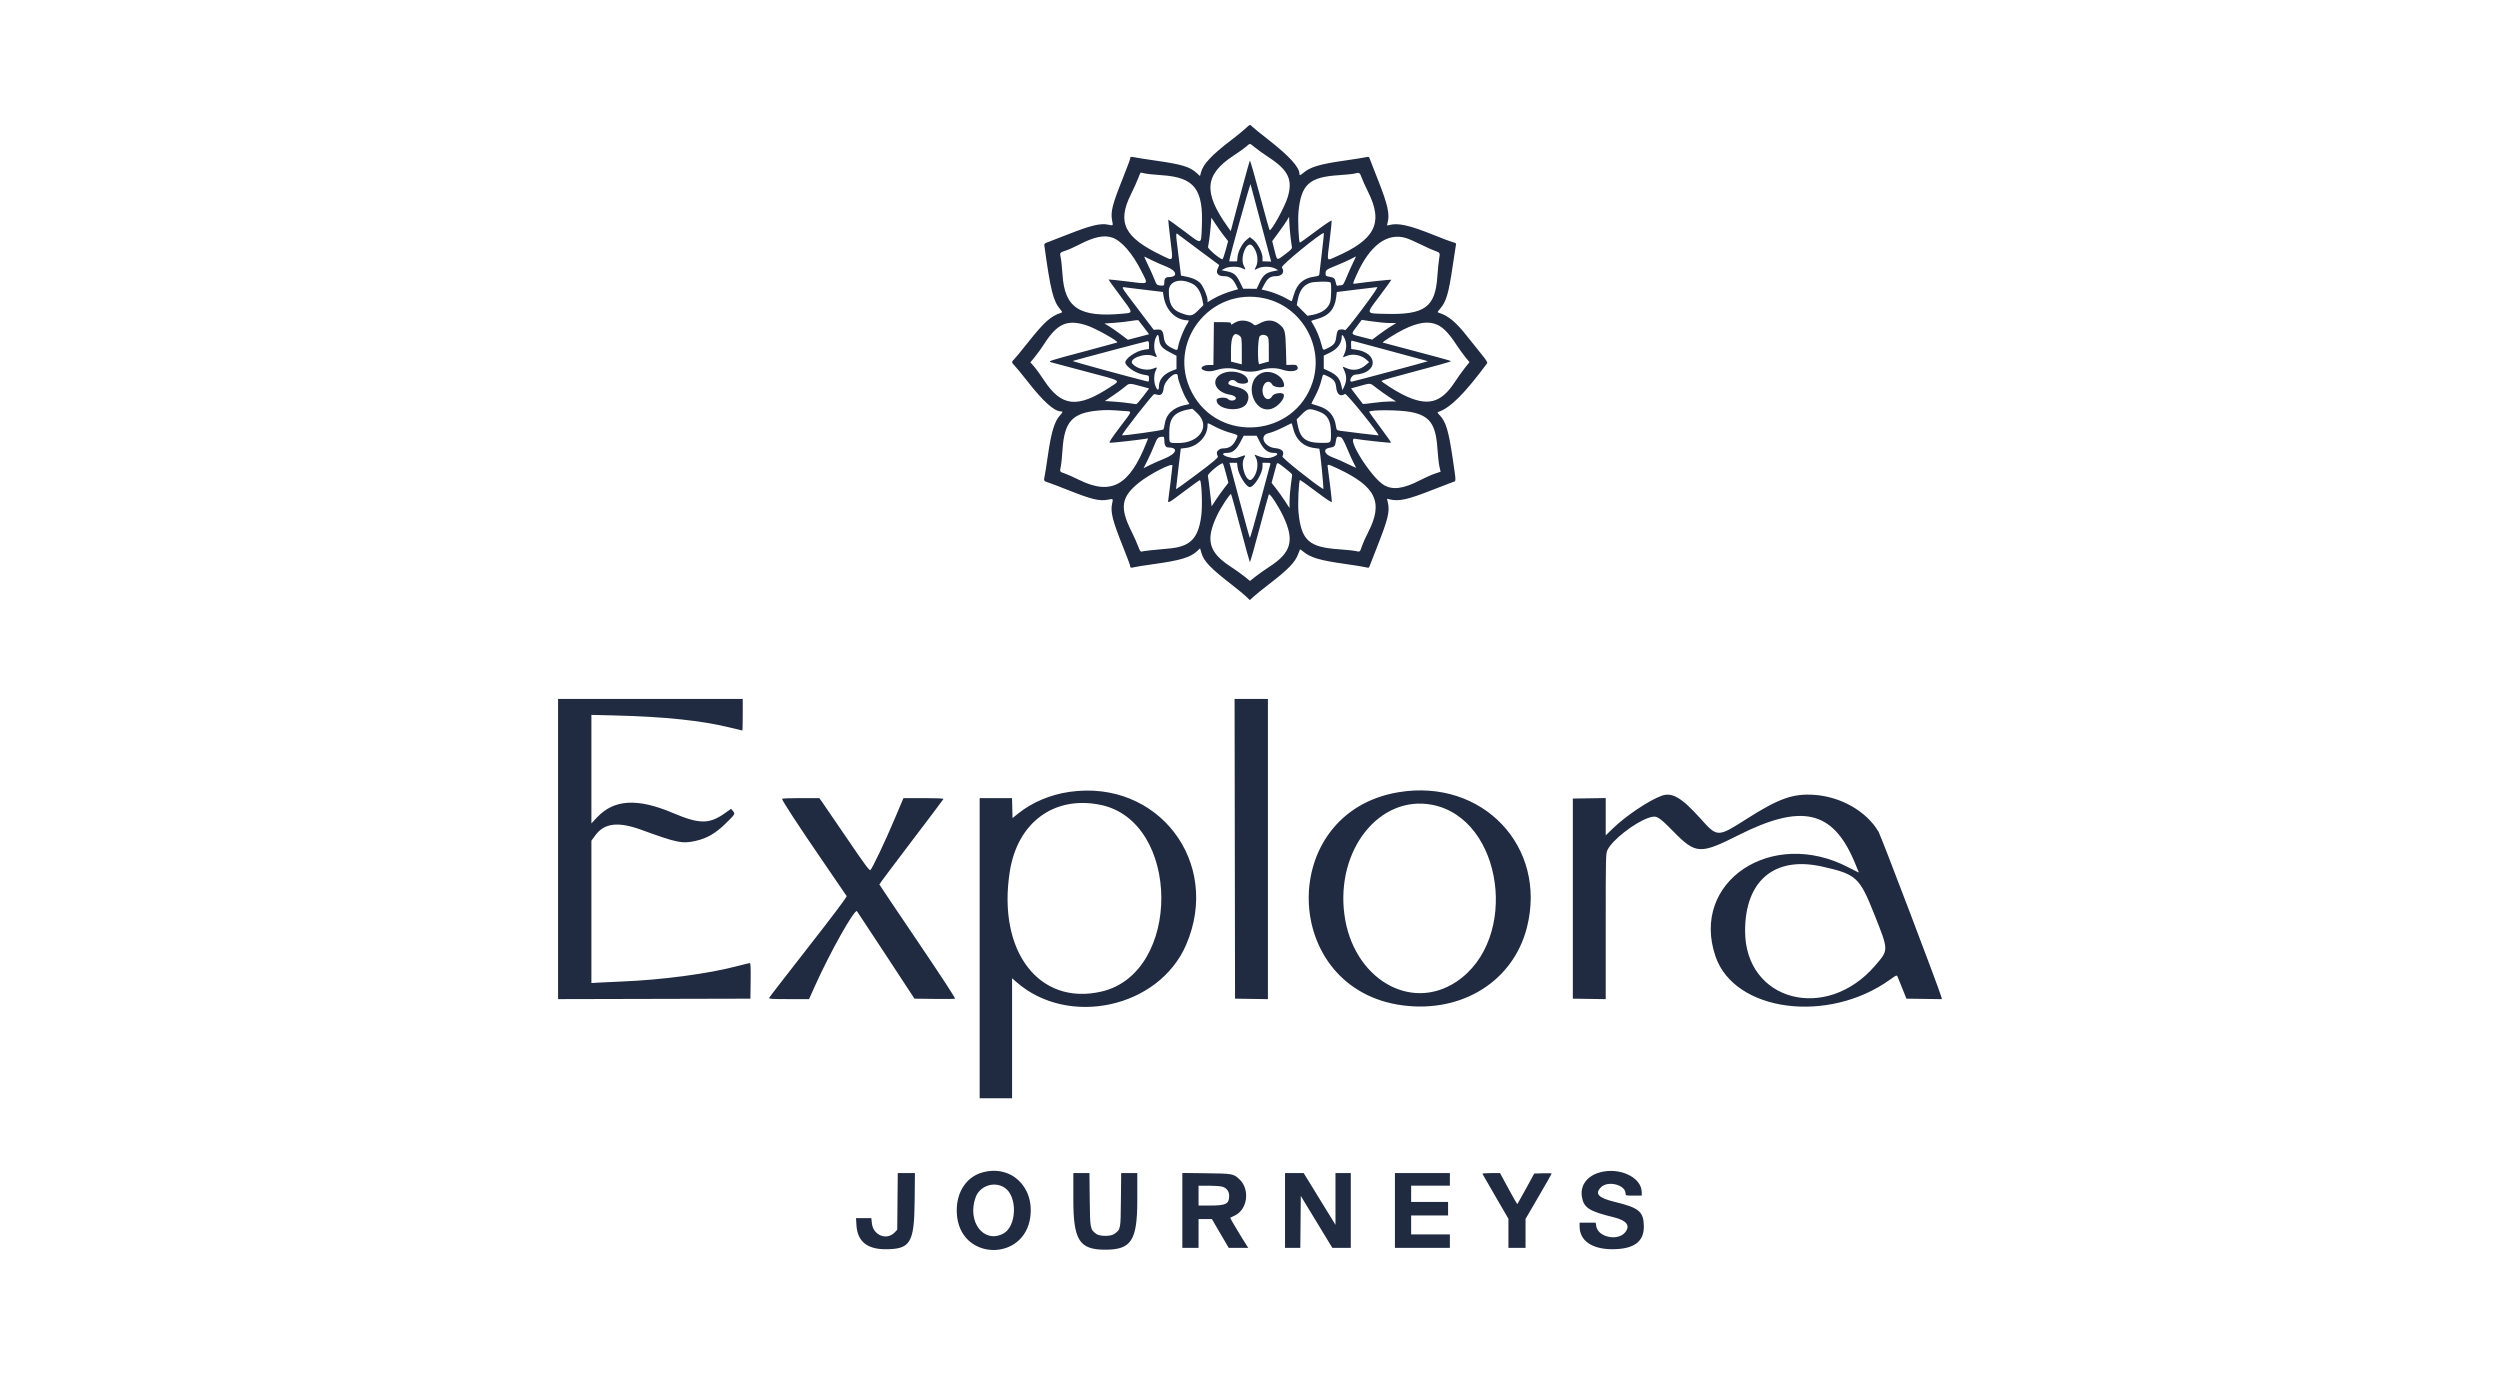 <svg width="400" height="220" viewBox="0 0 400 220" fill="none" xmlns="http://www.w3.org/2000/svg">
<path fill-rule="evenodd" clip-rule="evenodd" d="M199.191 20.636C198.794 21.002 197.829 21.787 197.045 22.382C193.926 24.747 192.515 26.242 192.165 27.55L192.001 28.165L191.441 27.658C190.368 26.689 189.078 26.295 185.126 25.732C183.494 25.499 181.892 25.249 181.566 25.175C180.939 25.035 180.814 25.073 180.814 25.408C180.814 25.522 180.304 26.89 179.681 28.448C177.963 32.743 177.673 33.882 177.938 35.284C178.107 36.173 178.164 36.119 177.238 35.935C176.041 35.697 174.46 36.084 170.947 37.472C169.279 38.131 167.72 38.735 167.482 38.813C167.179 38.914 167.061 39.038 167.088 39.23C168.083 46.451 168.505 48.151 169.635 49.49C169.997 49.92 170.008 49.966 169.765 50.046C168.078 50.607 167.084 51.506 164.363 54.935C163.292 56.283 162.308 57.476 162.175 57.584C161.84 57.859 161.872 58.072 162.31 58.479C162.517 58.672 163.46 59.817 164.405 61.025C166.933 64.255 168.681 65.824 169.754 65.824C170.093 65.824 170.069 65.956 169.655 66.393C168.721 67.375 168.19 69.129 167.636 73.047C167.439 74.442 167.214 75.87 167.135 76.22C166.972 76.947 166.989 76.974 167.771 77.219C168.088 77.319 169.45 77.838 170.797 78.373C174.674 79.912 175.887 80.209 177.247 79.951C178.138 79.782 178.12 79.765 177.935 80.593C177.646 81.884 178.011 83.326 179.677 87.478C180.303 89.037 180.814 90.405 180.814 90.519C180.814 90.849 180.949 90.901 181.438 90.761C181.689 90.688 183.095 90.464 184.562 90.262C188.869 89.669 190.487 89.182 191.567 88.155L192.014 87.73L192.203 88.402C192.586 89.773 193.618 90.865 197.029 93.51C197.98 94.248 199.031 95.113 199.365 95.433L199.971 96.015L200.59 95.446C200.93 95.134 202.021 94.254 203.014 93.491C206.123 91.1 207.217 89.972 207.707 88.651C207.847 88.272 207.98 87.938 208.002 87.908C208.024 87.879 208.249 88.028 208.5 88.24C209.641 89.2 211.129 89.647 215.028 90.202C216.696 90.439 218.278 90.694 218.543 90.767C218.942 90.877 219.039 90.858 219.105 90.657C219.15 90.523 219.724 89.051 220.382 87.385C222.082 83.081 222.385 81.822 222.061 80.418L221.918 79.796L222.373 79.904C223.853 80.254 225.255 79.939 229.242 78.365C230.788 77.755 232.247 77.192 232.485 77.114C233 76.945 233.005 77.262 232.426 73.323C231.779 68.915 231.349 67.488 230.356 66.441C229.949 66.013 229.936 65.97 230.191 65.885C232.052 65.263 234.426 62.883 237.947 58.111C238.035 57.991 237.737 57.522 237.01 56.638C236.424 55.925 235.4 54.648 234.735 53.8C232.947 51.521 231.73 50.512 230.201 50.039C229.96 49.965 229.977 49.908 230.38 49.449C231.389 48.3 231.778 47.001 232.412 42.676C232.655 41.01 232.891 39.475 232.936 39.265C233.008 38.925 232.964 38.871 232.535 38.778C232.269 38.72 230.864 38.193 229.412 37.606C225.53 36.038 223.67 35.621 222.284 36.009C221.901 36.116 221.889 36.104 221.996 35.721C222.4 34.272 222.071 32.805 220.384 28.542C219.725 26.876 219.151 25.405 219.107 25.274C219.041 25.075 218.935 25.056 218.478 25.163C218.175 25.234 216.76 25.459 215.333 25.663C211.154 26.26 209.681 26.694 208.523 27.668C208.016 28.095 207.911 28.121 207.911 27.816C207.911 26.758 206.287 24.968 203.009 22.411C201.685 21.378 200.485 20.404 200.342 20.247C200.004 19.873 200.027 19.865 199.191 20.636ZM200.779 23.585C201.174 23.913 202.22 24.658 203.104 25.24C206.162 27.256 206.877 28.813 206.02 31.591C205.55 33.115 203.515 36.835 203.151 36.835C203.102 36.835 202.389 34.302 201.568 31.207C200.747 28.112 200.032 25.63 199.978 25.691C199.904 25.776 198.183 32.118 197.062 36.437L196.922 36.977L196.384 36.221C192.51 30.77 192.743 27.95 197.317 24.934C198.189 24.36 199.13 23.689 199.407 23.445C200.036 22.891 199.93 22.88 200.779 23.585ZM183.192 27.751C183.51 27.828 184.711 27.954 185.863 28.031C191.128 28.382 192.571 30.249 192.291 36.348C192.159 39.236 192.399 39.182 189.469 36.984C188.091 35.95 186.945 35.123 186.923 35.145C186.9 35.167 187.052 36.595 187.259 38.318C187.707 42.043 187.841 41.811 185.81 40.833C179.874 37.977 178.698 35.61 180.96 31.066C181.414 30.153 181.932 29.002 182.112 28.506C182.291 28.01 182.478 27.606 182.527 27.608C182.576 27.61 182.875 27.674 183.192 27.751ZM217.858 28.398C217.993 28.794 218.46 29.832 218.896 30.705C221.381 35.68 220.033 38.35 213.633 41.125C212.218 41.739 212.31 42.01 212.741 38.487C212.944 36.834 213.091 35.399 213.068 35.299C213.045 35.195 211.949 35.928 210.528 36.997C209.154 38.031 208.004 38.851 207.973 38.82C207.785 38.632 207.635 35.202 207.758 33.901C208.174 29.517 209.465 28.337 214.18 28.031C215.369 27.954 216.537 27.831 216.775 27.758C217.459 27.549 217.596 27.63 217.858 28.398ZM201.764 35.774L203.388 41.852L202.695 41.831L202.002 41.81L202.001 41.22C202.001 40.425 201.222 38.919 200.524 38.366L199.984 37.938L199.443 38.374C198.769 38.918 198.089 40.213 198.002 41.121L197.936 41.81L197.302 41.824C196.954 41.832 196.669 41.822 196.669 41.802C196.669 41.349 200.032 29.232 200.089 29.479C200.117 29.598 200.871 32.431 201.764 35.774ZM206.477 37.844C206.564 38.598 206.667 39.35 206.706 39.516C206.764 39.761 206.549 39.989 205.583 40.71C204.208 41.736 204.368 41.824 203.853 39.77L203.555 38.578L204.596 37.166C205.168 36.389 205.776 35.511 205.945 35.215L206.253 34.678L206.287 35.576C206.305 36.07 206.391 37.091 206.477 37.844ZM195.841 37.743L196.496 38.579L196.101 40.05C195.883 40.86 195.647 41.506 195.574 41.487C195.036 41.344 193.223 39.782 193.284 39.514C193.422 38.901 193.626 37.3 193.721 36.084L193.819 34.829L194.502 35.868C194.878 36.439 195.48 37.283 195.841 37.743ZM192.128 40.221C193.714 41.395 195.032 42.372 195.058 42.394C195.083 42.415 195.002 42.63 194.878 42.871C194.462 43.676 194.837 44.19 195.84 44.191C196.696 44.191 197.249 44.58 197.704 45.5L198.091 46.281L197.416 46.467C196.237 46.791 194.858 47.358 194.02 47.863L193.209 48.352L193.206 47.965C193.202 47.488 192.649 46.118 192.213 45.505C191.807 44.935 190.979 44.505 189.838 44.273L188.958 44.093L188.573 41.005C188.056 36.849 188.044 37.148 188.705 37.666C189.003 37.898 190.543 39.048 192.128 40.221ZM211.493 40.476C211.274 42.241 211.093 43.791 211.089 43.919C211.083 44.091 210.88 44.179 210.325 44.253C208.58 44.484 207.548 45.378 207.031 47.104C206.859 47.683 206.701 48.175 206.683 48.199C206.664 48.222 206.331 48.054 205.943 47.825C205.072 47.311 203.619 46.733 202.613 46.5L201.856 46.324L202.314 45.464C202.823 44.509 203.276 44.19 204.124 44.19C205.148 44.19 205.61 43.521 205.096 42.785C204.904 42.512 211.194 37.351 211.81 37.277C211.853 37.272 211.711 38.711 211.493 40.476ZM177.946 38.01C179.442 38.516 181.191 40.527 182.63 43.397C183.755 45.642 184 45.482 180.166 45.01C178.66 44.824 177.402 44.692 177.371 44.716C177.34 44.74 178.173 45.905 179.224 47.305C181.359 50.153 181.339 50.029 179.694 50.184C172.739 50.836 170.35 49.301 170.002 43.955C169.929 42.835 169.8 41.607 169.715 41.228C169.536 40.427 169.548 40.41 170.544 40.086C170.96 39.951 171.932 39.514 172.706 39.114C175.049 37.902 176.637 37.567 177.946 38.01ZM224.925 38.076C225.354 38.203 226.387 38.648 227.221 39.064C228.055 39.48 229.062 39.938 229.458 40.082C230.437 40.438 230.435 40.434 230.261 41.395C230.177 41.861 230.046 43.155 229.972 44.27C229.644 49.15 227.943 50.381 221.747 50.22C218.425 50.134 218.501 50.349 220.735 47.367C221.767 45.989 222.612 44.82 222.612 44.769C222.612 44.696 218.998 45.078 216.824 45.381C216.392 45.441 216.385 45.483 217.044 43.999C219.137 39.283 221.928 37.185 224.925 38.076ZM200.374 39.322C201.182 40.207 201.44 41.748 200.94 42.712C200.656 43.258 200.655 43.257 201.295 42.928C201.961 42.585 203.352 42.603 204.019 42.962L204.524 43.234L203.715 43.399C202.565 43.635 202.08 44.038 201.534 45.21L201.069 46.209L199.986 46.201L198.903 46.193L198.398 45.161C197.807 43.952 197.432 43.641 196.287 43.406L195.443 43.234L195.948 42.959C196.615 42.597 198.138 42.585 198.794 42.937C199.308 43.212 199.357 43.148 199.047 42.604C198.299 41.295 199.489 38.354 200.374 39.322ZM184.345 41.663C184.98 41.97 186.017 42.425 186.651 42.675C188.313 43.33 188.525 44.324 187.005 44.332C186.511 44.335 186.291 44.586 186.291 45.148C186.291 45.708 186.225 45.755 185.565 45.672C185.09 45.612 185.032 45.548 184.718 44.719C184.533 44.23 184.069 43.193 183.687 42.414C183.306 41.636 183.038 41.023 183.093 41.052C183.148 41.081 183.711 41.355 184.345 41.663ZM216.51 41.991C216.244 42.526 215.78 43.564 215.479 44.298C215.015 45.43 214.882 45.632 214.604 45.632C214.424 45.632 214.178 45.67 214.059 45.716C213.896 45.778 213.811 45.647 213.721 45.19C213.589 44.521 213.437 44.392 212.631 44.263C212.16 44.188 212.091 44.127 212.093 43.787C212.096 43.204 212.18 43.14 213.82 42.477C214.652 42.141 215.69 41.678 216.126 41.449C216.562 41.219 216.936 41.028 216.957 41.024C216.977 41.02 216.777 41.455 216.51 41.991ZM190.831 45.429C191.563 45.812 192.128 46.724 192.366 47.906L192.547 48.81L191.709 49.657C190.763 50.614 190.498 50.654 188.93 50.076C187.53 49.56 187.014 48.615 187.013 46.562C187.012 44.961 188.877 44.407 190.831 45.429ZM212.89 45.21C213.049 45.467 213.01 47.684 212.836 48.306C212.547 49.334 211.506 50.101 210.03 50.374L209.2 50.528L208.343 49.671L207.486 48.813L207.64 47.985C207.912 46.512 208.536 45.642 209.59 45.266C210.258 45.028 212.751 44.986 212.89 45.21ZM183.544 46.412L186.069 46.714L186.185 47.435C186.551 49.705 188.151 51.257 190.123 51.257C190.257 51.257 190.183 51.473 189.89 51.936C189.375 52.749 188.643 54.601 188.511 55.424C188.4 56.12 188.372 56.126 187.442 55.655C186.571 55.213 186.309 54.836 186.193 53.86C186.083 52.925 185.845 52.67 185.139 52.728L184.599 52.771L182.058 49.419C179.137 45.566 179.304 45.883 180.268 46.011C180.681 46.065 182.155 46.246 183.544 46.412ZM217.965 49.44C216.346 51.605 215.281 52.909 215.196 52.829C215.021 52.663 214.385 52.665 214.119 52.834C214.001 52.909 213.87 53.339 213.81 53.849C213.689 54.874 213.468 55.176 212.473 55.681C211.649 56.099 211.697 56.127 211.418 55.057C211.148 54.018 210.602 52.704 210.136 51.964C209.942 51.658 209.784 51.383 209.784 51.353C209.784 51.324 210.205 51.186 210.72 51.046C212.614 50.533 213.548 49.477 213.785 47.58L213.892 46.722L216.991 46.337C218.695 46.126 220.204 45.945 220.343 45.937C220.512 45.926 219.722 47.089 217.965 49.44ZM202.333 47.736C208.251 49.039 211.879 55.365 210.019 61.136C207.178 69.957 194.989 71.003 190.701 62.795C186.576 54.899 193.596 45.811 202.333 47.736ZM183.045 52.406L183.849 53.482L182.156 53.924L180.462 54.365L179.279 53.472C178.628 52.981 177.783 52.395 177.401 52.17L176.707 51.762L178.292 51.653C179.164 51.593 180.364 51.458 180.958 51.352C181.553 51.246 182.085 51.198 182.14 51.244C182.195 51.291 182.602 51.814 183.045 52.406ZM222.324 51.683L223.405 51.69L222.582 52.187C222.129 52.46 221.263 53.057 220.657 53.514L219.554 54.344L217.909 53.923C216.042 53.447 216.091 53.558 217.136 52.162L217.871 51.178L219.557 51.427C220.484 51.563 221.729 51.679 222.324 51.683ZM198.097 51.395C197.892 51.457 197.552 51.621 197.341 51.76C196.995 51.986 196.957 51.988 196.957 51.778C196.957 51.58 196.752 51.545 195.59 51.545H194.224L194.185 54.971L194.146 58.396H193.393C192.523 58.396 191.918 58.889 192.449 59.164C193.044 59.471 193.752 59.481 194.666 59.194C195.835 58.827 197.066 58.826 198.231 59.191C199.405 59.56 200.712 59.559 201.785 59.189C202.813 58.835 204.194 58.815 205.131 59.14C206.523 59.623 207.909 59.371 207.599 58.691C207.457 58.378 207.36 58.346 206.631 58.37L205.821 58.396L205.749 55.8C205.67 52.958 205.588 52.642 204.741 51.929C203.827 51.16 202.796 51.081 201.635 51.693C200.895 52.082 200.781 52.106 200.57 51.915C199.963 51.366 198.918 51.146 198.097 51.395ZM173.896 52.071C175.325 52.544 178.978 54.592 178.762 54.799C178.741 54.819 176.357 55.465 173.464 56.235C167.59 57.798 167.571 57.804 168.283 57.996C168.556 58.07 171.066 58.737 173.86 59.48C179.66 61.02 179.337 60.809 177.623 61.936C172.401 65.366 169.847 65.104 167.046 60.848C166.472 59.975 165.745 58.972 165.43 58.617L164.857 57.973L165.575 57.11C165.97 56.636 166.648 55.692 167.081 55.014C169.172 51.746 170.796 51.045 173.896 52.071ZM230.033 51.993C230.935 52.417 231.842 53.36 232.905 54.978C233.424 55.767 234.134 56.758 234.484 57.179L235.12 57.946L234.362 58.892C233.945 59.413 233.246 60.39 232.81 61.064C230.541 64.568 228.372 65.1 224.413 63.123C223.293 62.564 221.026 61.104 221.026 60.942C221.026 60.885 223.442 60.199 226.395 59.417C229.348 58.636 231.861 57.945 231.98 57.881C232.265 57.73 232.661 57.851 226.575 56.235C223.722 55.477 221.33 54.839 221.261 54.817C221.069 54.758 223.255 53.369 224.558 52.723C226.926 51.548 228.611 51.324 230.033 51.993ZM185.46 54.296C185.555 55.285 185.897 55.699 187.164 56.36L188.237 56.919V57.984V59.049L187.613 59.287C186.184 59.833 185.426 60.722 185.426 61.853C185.426 62.517 185.182 62.502 184.896 61.822C184.599 61.118 184.602 59.932 184.902 59.33C185.199 58.735 185.162 58.701 184.516 58.971C183.518 59.389 181.921 59.025 181.203 58.217C180.485 57.408 183.162 56.39 184.516 56.956C185.162 57.226 185.199 57.192 184.902 56.597C184.602 55.995 184.599 54.809 184.896 54.105C185.206 53.369 185.376 53.426 185.46 54.296ZM198.423 53.803C198.655 54.014 198.686 54.291 198.686 56.167V58.292L197.822 58.074L196.957 57.856V56.031C196.957 53.701 197.462 52.933 198.423 53.803ZM202.747 53.803C202.977 54.012 203.01 54.285 203.01 55.95V57.857L202.38 58.016C202.034 58.103 201.64 58.217 201.505 58.269C201.177 58.395 201.22 54.201 201.551 53.803C201.805 53.497 202.409 53.497 202.747 53.803ZM215.242 54.415C215.479 55.128 215.438 55.859 215.121 56.557C214.968 56.894 214.864 57.17 214.89 57.17C214.917 57.17 215.171 57.073 215.455 56.954C216.485 56.523 217.862 56.803 218.708 57.613L219.055 57.946L218.531 58.4C217.609 59.198 216.489 59.381 215.441 58.905C215.105 58.752 214.829 58.649 214.829 58.676C214.829 58.703 214.957 59.008 215.114 59.354C215.481 60.164 215.476 60.972 215.097 61.785L214.794 62.434L214.591 61.572C214.343 60.52 213.86 59.976 212.662 59.403L211.802 58.992V57.944V56.897L212.728 56.455C214.019 55.838 214.681 54.936 214.684 53.786C214.685 53.38 215.026 53.764 215.242 54.415ZM222.459 56.162C225.745 57.038 228.449 57.771 228.47 57.792C228.506 57.828 216.42 61.071 216.27 61.066C215.743 61.047 216.267 59.978 216.82 59.944C220.533 59.718 220.598 56.433 216.9 55.937L216.198 55.842L216.173 55.145C216.155 54.663 216.2 54.466 216.317 54.508C216.41 54.542 219.174 55.286 222.459 56.162ZM183.841 55.207V55.84L183.156 55.936C181.668 56.146 179.75 57.537 180.085 58.164C180.512 58.962 181.937 59.808 183.156 59.987C183.824 60.085 183.841 60.1 183.841 60.593C183.841 61.044 183.807 61.089 183.517 61.018C180.494 60.27 171.495 57.803 171.627 57.759C172.221 57.558 183.382 54.599 183.589 54.588C183.793 54.577 183.841 54.695 183.841 55.207ZM195.561 59.758C193.594 60.652 194.346 62.746 196.78 63.151C197.528 63.276 197.91 63.596 197.665 63.892C197.444 64.158 196.75 64.149 196.524 63.877C196.193 63.477 194.651 63.579 194.651 64.001C194.651 65.667 198.796 66.055 199.523 64.458C200.105 63.179 199.555 62.317 197.903 61.923C196.614 61.616 196.382 61.467 196.614 61.096C196.847 60.725 197.474 60.703 197.775 61.055C198.172 61.519 199.695 61.495 199.695 61.024C199.695 59.77 197.21 59.009 195.561 59.758ZM201.677 59.776C198.949 61.217 200.539 66.279 203.445 65.407C204.47 65.1 205.633 63.742 205.397 63.127C205.236 62.706 203.83 62.894 203.558 63.373C203.009 64.337 202.001 63.76 202.001 62.483C202.001 61.205 203.063 60.59 203.585 61.565C203.817 61.999 205.46 62.137 205.46 61.723C205.46 60.132 203.203 58.97 201.677 59.776ZM188.455 60.235C188.458 60.774 189.252 62.886 189.794 63.796L190.303 64.651L189.59 64.804C187.689 65.212 186.564 66.284 186.343 67.898C186.296 68.246 186.207 68.611 186.147 68.709C186.052 68.863 179.687 69.759 179.542 69.638C179.393 69.515 184.47 63.016 184.683 63.058C184.814 63.083 185.09 63.138 185.295 63.179C185.82 63.284 186.088 62.952 186.193 62.067C186.348 60.757 188.448 59.057 188.455 60.235ZM212.434 60.206C213.382 60.652 213.706 61.072 213.786 61.961C213.89 63.106 214.476 63.551 215.192 63.027C215.422 62.859 220.764 69.48 220.548 69.664C220.521 69.687 215.525 69.082 214.448 68.926C213.864 68.841 213.848 68.824 213.75 68.166C213.495 66.462 212.594 65.449 210.878 64.935C210.316 64.767 209.842 64.618 209.824 64.605C209.806 64.592 210.048 64.098 210.361 63.508C210.923 62.447 211.204 61.718 211.511 60.523C211.695 59.808 211.634 59.83 212.434 60.206ZM182.661 61.824L183.858 62.151L182.909 63.41C182.387 64.103 181.88 64.669 181.783 64.669C181.686 64.668 181.185 64.598 180.67 64.513C180.155 64.428 179.069 64.315 178.257 64.262L176.78 64.165L178.113 63.266C178.845 62.772 179.704 62.139 180.022 61.86C180.673 61.286 180.687 61.286 182.661 61.824ZM220.213 62.055C220.7 62.442 221.609 63.091 222.234 63.498L223.37 64.237H222.347C221.785 64.237 220.602 64.338 219.718 64.462C218.835 64.585 218.09 64.664 218.063 64.637C218.036 64.61 217.599 64.039 217.092 63.367L216.169 62.146L217.553 61.761C219.347 61.262 219.192 61.245 220.213 62.055ZM191.686 66.246C193.687 68.269 191.863 70.91 188.482 70.885C186.979 70.874 187.084 70.998 187.084 69.237C187.084 66.71 187.932 65.826 190.764 65.402C190.806 65.396 191.221 65.776 191.686 66.246ZM211.037 65.851C212.425 66.362 212.953 67.315 212.954 69.309C212.956 70.931 213.014 70.873 211.39 70.861C208.902 70.841 208.024 70.153 207.607 67.9L207.463 67.116L208.299 66.273C209.244 65.322 209.496 65.283 211.037 65.851ZM179.841 65.76C181.208 65.868 181.292 65.551 179.143 68.396C177.861 70.094 177.394 70.813 177.552 70.845C177.755 70.886 182.114 70.403 183.229 70.216L183.698 70.137L183.412 70.862C180.731 77.669 177.811 79.296 172.73 76.815C171.746 76.335 170.682 75.859 170.365 75.757C169.559 75.499 169.542 75.471 169.715 74.699C169.8 74.32 169.929 73.092 170.002 71.972C170.295 67.451 171.555 66.067 175.725 65.684C176.968 65.571 177.581 65.582 179.841 65.76ZM225.697 65.914C228.734 66.49 229.726 67.838 229.983 71.737C230.059 72.887 230.206 74.199 230.309 74.653L230.498 75.477L229.581 75.782C229.076 75.95 227.988 76.436 227.162 76.862C224.546 78.21 222.834 78.434 221.434 77.613C219.375 76.405 215.301 69.902 216.791 70.203C217.685 70.383 222.481 70.906 222.556 70.832C222.599 70.788 221.819 69.665 220.821 68.337C219.824 67.008 219.031 65.897 219.06 65.869C219.383 65.545 223.915 65.576 225.697 65.914ZM194.387 68.261C194.968 68.571 195.93 68.969 196.524 69.145C198.282 69.666 198.159 69.531 197.707 70.439C197.261 71.334 196.66 71.736 195.768 71.737C195.412 71.737 195.124 71.84 194.926 72.039C194.642 72.323 194.63 72.499 194.857 73.048C194.93 73.223 194.143 73.885 191.559 75.826C189.692 77.227 188.164 78.324 188.163 78.264C188.162 78.204 188.333 76.719 188.544 74.963L188.926 71.772L189.734 71.677C191.623 71.456 193.209 69.802 193.209 68.054C193.209 67.608 193.138 67.596 194.387 68.261ZM206.885 68.472C207.298 70.318 208.539 71.479 210.325 71.688C210.741 71.737 211.084 71.784 211.087 71.793C211.246 72.243 211.843 78.326 211.721 78.254C210.256 77.384 205.068 73.231 205.181 73.018C205.571 72.289 205.153 71.803 204.05 71.703C202.235 71.538 201.402 69.654 202.989 69.302C203.472 69.194 204.469 68.8 205.204 68.426C205.94 68.052 206.58 67.736 206.627 67.722C206.673 67.709 206.79 68.047 206.885 68.472ZM201.606 70.774C202.21 71.952 202.863 72.458 203.778 72.458C204.455 72.458 204.565 72.68 204.026 72.959C203.115 73.431 202.308 73.394 200.942 72.817C200.683 72.708 200.683 72.719 200.935 73.194C201.459 74.182 201.142 75.925 200.301 76.686C199.485 77.425 198.386 74.48 199.047 73.323C199.361 72.773 199.323 72.757 198.454 73.078C197.739 73.341 197.553 73.357 196.852 73.21C195.586 72.944 195.273 72.458 196.367 72.458C197.205 72.458 197.811 71.963 198.441 70.761L198.989 69.718L200.027 69.718L201.065 69.719L201.606 70.774ZM186.291 70.448C186.291 71.197 186.504 71.592 186.909 71.595C188.616 71.605 188.279 72.585 186.291 73.387C185.459 73.723 184.371 74.204 183.874 74.457L182.97 74.917L183.601 73.652C183.948 72.956 184.443 71.854 184.701 71.204C185.162 70.038 185.28 69.914 185.967 69.879C186.253 69.864 186.291 69.931 186.291 70.448ZM214.588 69.986C214.752 70.051 215.115 70.728 215.55 71.782C215.935 72.713 216.416 73.773 216.62 74.138C216.824 74.503 216.991 74.824 216.991 74.851C216.991 74.879 216.348 74.586 215.562 74.202C214.776 73.817 213.71 73.351 213.194 73.165C211.857 72.686 211.609 71.816 212.757 71.638C213.521 71.521 213.625 71.408 213.735 70.581C213.834 69.835 213.967 69.742 214.588 69.986ZM196.152 75.753L196.545 77.246L195.908 78.061C195.558 78.509 194.953 79.357 194.565 79.945L193.858 81.013L193.756 80.089C193.523 77.971 193.328 76.406 193.261 76.122C193.184 75.797 195.469 73.924 195.665 74.152C195.717 74.212 195.936 74.932 196.152 75.753ZM198.013 74.782C198.15 75.944 199.386 77.939 199.968 77.939C200.647 77.939 202.001 75.754 202.001 74.657L202.001 74.044H202.665C203.136 74.044 203.31 74.097 203.263 74.225C203.226 74.324 202.493 77.05 201.635 80.284C200.776 83.517 200.029 86.113 199.975 86.053C199.921 85.992 199.165 83.266 198.296 79.994L196.715 74.044H197.32H197.926L198.013 74.782ZM205.613 74.916C206.243 75.396 206.756 75.866 206.753 75.962C206.751 76.058 206.655 76.785 206.54 77.578C206.425 78.371 206.33 79.531 206.328 80.156L206.325 81.293L205.586 80.156C205.179 79.531 204.532 78.624 204.148 78.139L203.45 77.258L203.722 76.264C203.872 75.718 204.067 74.995 204.157 74.657C204.357 73.897 204.251 73.879 205.613 74.916ZM187.588 74.483C187.588 74.705 187.025 79.375 186.93 79.941C186.818 80.606 186.866 80.58 189.615 78.509C190.891 77.547 191.961 76.785 191.991 76.816C192.283 77.108 192.416 81.007 192.19 82.633C191.694 86.205 190.42 87.472 187.032 87.764C184.626 87.971 182.889 88.166 182.657 88.255C182.499 88.315 182.357 88.098 182.114 87.428C181.933 86.929 181.442 85.833 181.023 84.994C179.125 81.197 179.39 79.507 182.242 77.217C183.961 75.836 187.588 73.981 187.588 74.483ZM214.034 74.97C220.179 77.843 221.379 80.369 218.892 85.189C218.492 85.965 218.055 86.938 217.92 87.353C217.605 88.327 217.597 88.333 216.919 88.169C216.602 88.093 215.402 87.966 214.252 87.887C209.421 87.556 208.216 86.47 207.766 82.041C207.628 80.681 207.787 77.016 207.993 76.8C208.023 76.769 209.184 77.597 210.573 78.641C212.416 80.024 213.099 80.466 213.099 80.275C213.099 79.971 212.565 75.496 212.446 74.802C212.343 74.198 212.395 74.204 214.034 74.97ZM198.479 84.501C199.254 87.436 199.928 89.884 199.977 89.942C200.025 90 200.704 87.631 201.487 84.678C202.269 81.725 202.955 79.22 203.011 79.111C203.154 78.835 204.571 81 205.37 82.712C207.142 86.514 206.589 88.438 203.074 90.702C202.365 91.159 201.383 91.852 200.891 92.242L199.997 92.952L199.161 92.271C198.702 91.896 197.71 91.189 196.957 90.7C193.375 88.372 192.847 86.414 194.732 82.461C195.34 81.186 196.835 78.91 196.969 79.056C197.023 79.116 197.703 81.566 198.479 84.501ZM89.292 135.845V159.859L104.678 159.823L120.064 159.786L120.103 156.937C120.131 154.876 120.096 154.089 119.977 154.089C119.887 154.089 118.961 154.314 117.92 154.589C113.339 155.799 105.896 156.788 99.453 157.043C98.343 157.087 96.803 157.16 96.03 157.204L94.625 157.285V145.896V134.506L95.261 133.642C96.701 131.684 98.913 131.424 102.623 132.775C108.32 134.85 109.155 135.023 111.254 134.555C113.112 134.142 114.482 133.35 116.119 131.744C117.663 130.228 117.661 130.231 117.255 129.743L116.977 129.41L115.937 130.142C113.46 131.882 111.895 131.871 107.676 130.082C101.976 127.665 98.232 127.886 95.507 130.802L94.625 131.745V123.063V114.381L98.408 114.474C106.283 114.667 112.236 115.288 116.684 116.381C117.799 116.655 118.74 116.879 118.775 116.879C118.81 116.879 118.839 115.743 118.839 114.355V111.831H104.065H89.292V135.845ZM197.569 135.809L197.605 159.786L200.236 159.825L202.866 159.864V135.848V111.831H200.199H197.532L197.569 135.809ZM171.086 126.703C168.044 127.145 165.133 128.377 162.912 130.161L162.005 130.89L161.965 129.293L161.924 127.696H159.334H156.745V151.709V175.723H159.339H161.933V166.119V156.516L162.6 157.103C170.925 164.436 185.431 161.266 189.783 151.163C195.474 137.956 185.293 124.638 171.086 126.703ZM223.765 126.754C204.158 130.012 204.805 158.398 224.542 160.874C234.025 162.063 242.141 156.936 244.309 148.386C247.586 135.459 237.199 124.522 223.765 126.754ZM265.847 127.327C263.784 128.088 260.124 130.546 258.032 132.576L256.915 133.659V130.674V127.689L254.284 127.729L251.654 127.768V143.777V159.786L254.284 159.825L256.915 159.864V148.225C256.915 136.828 256.921 136.572 257.207 135.981C257.968 134.408 261.465 131.664 263.718 130.872C265.036 130.408 265.288 130.544 267.724 133.02C271.327 136.683 272.008 136.723 278.164 133.621C288.227 128.55 293.181 129.651 296.646 137.73C297.069 138.715 297.415 139.552 297.415 139.588C297.415 139.624 296.686 139.271 295.794 138.803C283.477 132.334 270.38 141.089 274.488 153.045C277.524 161.88 292.483 163.863 302.399 156.744C303.457 155.985 303.48 155.976 303.619 156.291C303.697 156.468 304.046 157.327 304.394 158.199L305.026 159.786L307.867 159.825L310.708 159.864L310.625 159.537C310.344 158.423 300.963 133.745 300.567 133.077C298.618 129.786 294.524 127.45 290.217 127.172C286.854 126.955 284.584 127.766 279.502 131.003C274.805 133.995 274.793 133.995 272.101 130.996C269.055 127.601 267.529 126.706 265.847 127.327ZM125.134 127.804C125.04 127.963 127.73 132.081 131.794 138.001C133.757 140.86 135.41 143.281 135.468 143.379C135.534 143.492 133.279 146.491 129.358 151.506C125.939 155.878 123.108 159.545 123.065 159.656C123 159.825 123.508 159.858 126.217 159.858H129.447L130.436 157.659C132.844 152.306 136.726 145.403 137.112 145.789C137.156 145.833 139.246 149.001 141.755 152.828L146.318 159.786L149.474 159.825C151.21 159.846 152.71 159.833 152.807 159.796C152.917 159.754 150.637 156.259 146.854 150.671C143.482 145.689 140.712 141.569 140.698 141.515C140.685 141.461 142.977 138.392 145.791 134.695C148.605 130.999 150.929 127.911 150.955 127.835C150.985 127.748 149.785 127.696 147.777 127.696H144.551L143.135 131.049C141.629 134.615 139.567 138.957 139.256 139.215C139.11 139.336 138.288 138.22 135.52 134.142C133.567 131.267 131.772 128.641 131.529 128.305L131.088 127.696H128.143C126.523 127.696 125.169 127.745 125.134 127.804ZM176.085 128.777C188.947 131.415 189.101 155.636 176.274 158.641C166.273 160.983 159.565 152.239 161.562 139.465C162.794 131.579 168.668 127.257 176.085 128.777ZM229.13 128.766C240.51 130.944 243.178 150.314 233.028 157.072C225.625 162.001 216.457 156.513 215.105 146.342C213.724 135.962 220.747 127.161 229.13 128.766ZM291.525 138.646C297.026 139.88 297.519 140.331 299.89 146.291C302.211 152.129 302.208 151.954 300.018 154.501C292.173 163.621 279.227 160.179 279.215 148.969C279.206 140.902 283.927 136.943 291.525 138.646ZM157.167 187.594C154.333 188.392 152.712 191.282 153.15 194.754C154.031 201.728 163.853 201.758 164.838 194.789C165.533 189.869 161.736 186.308 157.167 187.594ZM255.905 187.602C253.929 188.174 252.832 189.664 253.095 191.419C253.367 193.235 254.226 193.797 258.212 194.766C260.278 195.268 260.908 196.122 260.004 197.197C258.811 198.616 255.695 197.944 255.402 196.204L255.304 195.626H254.019H252.735L252.736 196.239C252.742 198.497 254.688 199.862 257.924 199.874C261.401 199.886 263.045 198.702 263.017 196.204C262.991 193.865 262.256 193.246 258.396 192.312C255.713 191.663 255.089 190.988 256.194 189.929C257.31 188.859 260.086 189.587 260.086 190.949C260.086 191.293 260.106 191.299 261.383 191.299H262.68L262.677 190.758C262.663 188.35 259.082 186.681 255.905 187.602ZM143.599 192.227L143.557 196.761L143.139 197.197C141.882 198.509 139.723 197.658 139.509 195.767L139.412 194.905H138.187H136.962L137.029 196.022C137.183 198.606 138.717 199.877 141.683 199.877C145.659 199.877 146.273 198.875 146.342 192.272L146.389 187.693H145.015H143.641L143.599 192.227ZM171.734 191.925C171.734 198.439 172.697 199.952 176.84 199.952C181.02 199.952 181.967 198.484 181.967 192.002V187.693H180.678H179.389L179.345 192.01C179.296 196.774 179.317 196.666 178.309 197.419C177.731 197.851 175.966 197.847 175.384 197.413C174.431 196.703 174.405 196.562 174.356 191.912L174.312 187.693H173.023H171.734V191.925ZM189.174 193.67V199.664H190.471H191.768V197.356V195.049H192.834H193.901L195.249 197.354L196.596 199.66L198.162 199.662L199.728 199.664L199.514 199.336C198.767 198.195 196.787 194.884 196.831 194.849C196.861 194.826 197.199 194.658 197.582 194.476C199.621 193.509 200.023 190.28 198.303 188.683C197.34 187.789 197.23 187.769 193.029 187.721L189.174 187.676V193.67ZM205.605 193.679V199.664H206.828H208.05L208.089 195.505L208.127 191.346L210.649 195.5L213.171 199.654L214.649 199.659L216.126 199.664V193.679V187.693H214.901H213.676V191.833V195.973L211.133 191.833L208.59 187.693H207.097H205.605V193.679ZM223.188 193.679V199.664H227.584H231.98V198.582V197.501H228.882H225.783V195.986V194.472H228.737H231.692V193.39V192.308H228.737H225.783V191.01V189.712H228.882H231.98V188.703V187.693H227.584H223.188V193.679ZM237.193 187.813C237.219 187.878 238.165 189.523 239.295 191.468L241.349 195.003V197.334V199.664H242.718H244.087V197.346V195.028L246.177 191.443C247.326 189.472 248.267 187.819 248.267 187.771C248.267 187.722 247.64 187.701 246.873 187.724L245.479 187.765L244.161 190.178C243.437 191.505 242.815 192.62 242.781 192.655C242.746 192.689 242.108 191.587 241.363 190.206L240.009 187.693H238.577C237.789 187.693 237.167 187.747 237.193 187.813ZM160.743 190.031C162.841 191.42 162.688 196.247 160.51 197.385C157.395 199.014 154.698 195.475 156.092 191.588C156.761 189.722 159.096 188.94 160.743 190.031ZM195.545 189.862C196.248 190.058 196.669 190.606 196.669 191.328C196.669 192.628 196.169 192.885 193.649 192.885H191.768V191.299V189.712L193.39 189.713C194.281 189.714 195.251 189.781 195.545 189.862Z" fill="#202B41"/>
</svg>
